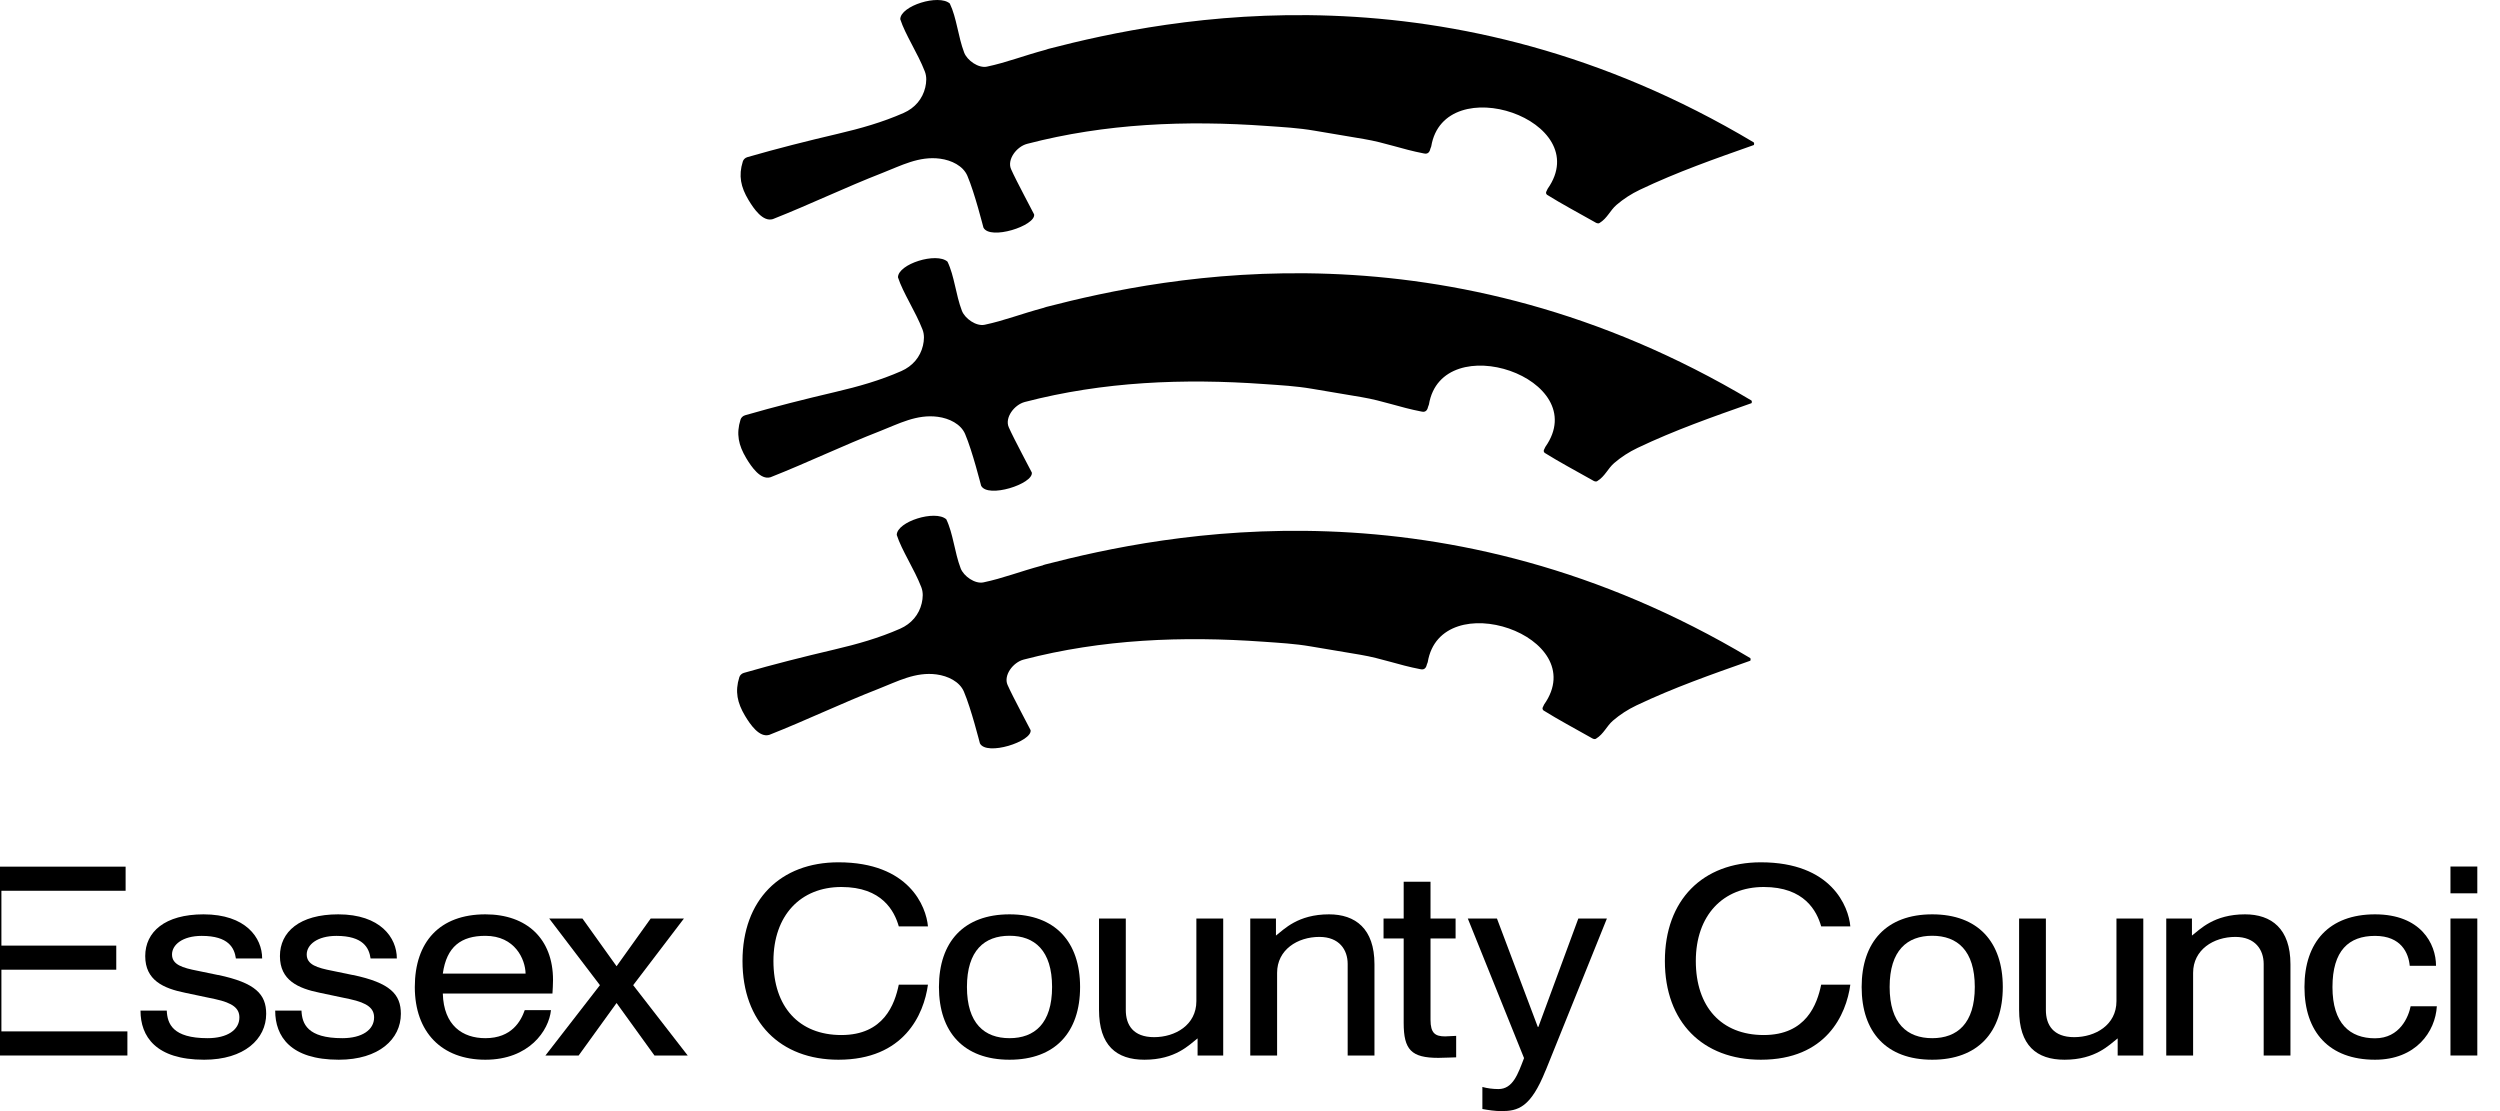 <svg xmlns="http://www.w3.org/2000/svg" fill="none" viewBox="0 0 144 64" height="64" width="144">
<g clip-path="url(#clip0_8680_1161)">
<path fill="black" d="M-1.598 49.912V60.797H7.338V59.408H0.081V55.855H6.697V54.467H0.081V51.308H7.235V49.919H-1.598V49.912Z"></path>
<path fill="black" d="M12.559 56.157C14.725 56.61 15.332 57.276 15.332 58.396C15.332 59.847 14.073 61.04 11.757 61.04C8.969 61.04 8.093 59.696 8.093 58.212H9.606C9.64 58.967 9.941 59.799 11.959 59.799C13.101 59.799 13.789 59.316 13.789 58.606C13.789 58.094 13.436 57.774 12.394 57.549L10.682 57.188C9.404 56.93 8.365 56.463 8.365 55.071C8.365 53.679 9.492 52.666 11.724 52.666C14.158 52.666 15.1 54.014 15.1 55.207H13.587C13.502 54.603 13.167 53.907 11.62 53.907C10.512 53.907 9.908 54.419 9.908 54.979C9.908 55.568 10.512 55.748 11.385 55.918L12.559 56.161V56.157Z"></path>
<path fill="black" d="M20.318 56.157C22.483 56.61 23.09 57.276 23.09 58.396C23.09 59.847 21.831 61.04 19.515 61.04C16.728 61.04 15.851 59.696 15.851 58.212H17.365C17.398 58.967 17.7 59.799 19.718 59.799C20.859 59.799 21.548 59.316 21.548 58.606C21.548 58.094 21.194 57.774 20.152 57.549L18.44 57.188C17.162 56.93 16.124 56.463 16.124 55.071C16.124 53.679 17.25 52.666 19.482 52.666C21.916 52.666 22.858 54.014 22.858 55.207H21.345C21.26 54.603 20.925 53.907 19.379 53.907C18.27 53.907 17.667 54.419 17.667 54.979C17.667 55.568 18.27 55.748 19.143 55.918L20.318 56.161V56.157Z"></path>
<path fill="black" d="M30.274 56.08C30.259 55.262 29.67 53.904 27.958 53.904C26.563 53.904 25.723 54.522 25.506 56.08H30.274ZM31.736 58.182C31.618 59.361 30.477 61.04 27.958 61.04C25.44 61.04 23.893 59.453 23.893 56.853C23.893 54.254 25.322 52.666 27.958 52.666C30.359 52.666 31.854 54.088 31.854 56.444C31.854 56.717 31.835 56.989 31.821 57.229H25.506C25.557 59.073 26.647 59.799 27.958 59.799C29.486 59.799 30.009 58.801 30.226 58.182H31.74H31.736Z"></path>
<path fill="black" d="M34.556 56.746L31.633 52.906H33.548L35.514 55.656L37.48 52.906H39.395L36.471 56.746L39.612 60.797H37.697L35.514 57.773L33.33 60.797H31.416L34.556 56.746Z"></path>
<path fill="black" d="M53.45 56.717C53.214 58.44 52.072 61.04 48.295 61.04C44.951 61.04 42.768 58.878 42.768 55.355C42.768 51.831 44.951 49.669 48.295 49.669C52.374 49.669 53.35 52.225 53.45 53.359H51.77C51.52 52.483 50.813 51.091 48.464 51.091C46.115 51.091 44.55 52.722 44.55 55.355C44.55 57.987 46.012 59.618 48.464 59.618C50.916 59.618 51.538 57.836 51.77 56.717H53.45Z"></path>
<path fill="black" d="M54.083 56.853C54.083 54.254 55.511 52.666 58.148 52.666C60.784 52.666 62.213 54.254 62.213 56.853C62.213 59.453 60.784 61.04 58.148 61.04C55.511 61.04 54.083 59.453 54.083 56.853ZM58.148 59.799C59.591 59.799 60.6 58.952 60.6 56.849C60.6 54.747 59.591 53.9 58.148 53.9C56.705 53.9 55.696 54.747 55.696 56.849C55.696 58.952 56.705 59.799 58.148 59.799Z"></path>
<path fill="black" d="M68.977 59.813C68.506 60.174 67.718 61.04 65.921 61.04C64.308 61.04 63.303 60.222 63.303 58.167V52.906H64.846V58.182C64.846 59.029 65.265 59.74 66.477 59.74C67.688 59.74 68.911 59.044 68.911 57.667V52.906H70.457V60.797H68.981V59.813H68.977Z"></path>
<path fill="black" d="M72.019 52.906H73.495V53.889C73.966 53.528 74.754 52.666 76.551 52.666C78.065 52.666 79.169 53.484 79.169 55.539V60.8H77.626V55.524C77.626 54.706 77.14 53.966 75.995 53.966C74.736 53.966 73.561 54.706 73.561 56.036V60.797H72.015V52.906H72.019Z"></path>
<path fill="black" d="M83.875 60.903C83.624 60.903 83.253 60.933 82.851 60.933C81.29 60.933 80.852 60.465 80.852 58.922V54.055H79.692V52.906H80.852V50.789H82.398V52.906H83.842V54.055H82.398V58.742C82.398 59.512 82.667 59.696 83.238 59.696C83.422 59.696 83.724 59.666 83.875 59.666V60.907V60.903Z"></path>
<path fill="black" d="M89.026 61.658C88.168 63.805 87.432 64 86.475 64C86.106 64 85.734 63.941 85.385 63.879V62.608C85.653 62.685 85.989 62.73 86.309 62.73C87.148 62.73 87.436 61.853 87.785 60.947L84.545 52.906H86.224L88.577 59.151H88.61L90.912 52.906H92.558L89.03 61.658H89.026Z"></path>
<path fill="black" d="M106.579 56.717C106.343 58.44 105.202 61.04 101.424 61.04C98.081 61.04 95.897 58.878 95.897 55.355C95.897 51.831 98.081 49.669 101.424 49.669C105.504 49.669 106.48 52.225 106.579 53.359H104.9C104.65 52.483 103.943 51.091 101.593 51.091C99.244 51.091 97.679 52.722 97.679 55.355C97.679 57.987 99.141 59.618 101.593 59.618C104.046 59.618 104.668 57.836 104.9 56.717H106.579Z"></path>
<path fill="black" d="M107.231 56.853C107.231 54.254 108.659 52.666 111.296 52.666C113.932 52.666 115.361 54.254 115.361 56.853C115.361 59.453 113.932 61.04 111.296 61.04C108.659 61.04 107.231 59.453 107.231 56.853ZM111.296 59.799C112.739 59.799 113.748 58.952 113.748 56.849C113.748 54.747 112.739 53.9 111.296 53.9C109.852 53.9 108.843 54.747 108.843 56.849C108.843 58.952 109.852 59.799 111.296 59.799Z"></path>
<path fill="black" d="M121.974 59.813C121.503 60.174 120.715 61.04 118.918 61.04C117.305 61.04 116.3 60.222 116.3 58.167V52.906H117.843V58.182C117.843 59.029 118.262 59.74 119.474 59.74C120.685 59.74 121.908 59.044 121.908 57.667V52.906H123.454V60.797H121.978V59.813H121.974Z"></path>
<path fill="black" d="M124.78 52.906H126.256V53.889C126.728 53.528 127.516 52.666 129.313 52.666C130.826 52.666 131.93 53.484 131.93 55.539V60.8H130.388V55.524C130.388 54.706 129.902 53.966 128.757 53.966C127.497 53.966 126.323 54.706 126.323 56.036V60.797H124.776V52.906H124.78Z"></path>
<path fill="black" d="M140.363 57.954C140.278 59.434 139.151 61.04 136.802 61.04C134.165 61.04 132.737 59.453 132.737 56.853C132.737 54.254 134.165 52.666 136.802 52.666C139.438 52.666 140.315 54.36 140.315 55.631H138.801C138.735 54.905 138.315 53.907 136.802 53.907C135.289 53.907 134.35 54.754 134.35 56.857C134.35 58.959 135.359 59.806 136.802 59.806C138.245 59.806 138.735 58.55 138.853 57.961H140.366L140.363 57.954Z"></path>
<path fill="black" d="M141.147 52.906H142.693V60.797H141.147V52.906ZM141.147 49.912H142.693V51.455H141.147V49.912Z"></path>
<path fill="black" d="M60.144 17.723C58.785 18.087 57.853 18.466 56.716 18.706C56.226 18.809 55.578 18.349 55.405 17.899C55.051 16.975 54.974 15.896 54.576 15.072C53.943 14.512 51.73 15.204 51.723 15.974C52.01 16.865 52.728 17.925 53.137 18.982C53.254 19.284 53.232 19.597 53.162 19.906C53.008 20.562 52.569 21.088 51.914 21.375C50.692 21.913 49.454 22.263 48.121 22.576C46.336 22.995 44.653 23.419 42.915 23.92C42.79 23.957 42.687 24.056 42.654 24.17C42.396 24.995 42.539 25.643 42.981 26.387C43.283 26.891 43.81 27.665 44.384 27.488C46.538 26.637 48.53 25.672 50.703 24.826C51.76 24.413 52.805 23.846 54.017 24.008C54.676 24.096 55.342 24.421 55.589 24.995C56.012 25.985 56.502 27.948 56.513 27.977C56.892 28.721 59.529 27.871 59.433 27.219C59.433 27.197 58.387 25.26 58.104 24.608C57.864 24.06 58.417 23.316 59.028 23.154C63.546 21.976 68.178 21.791 72.829 22.123C73.749 22.189 74.64 22.233 75.579 22.395C76.555 22.561 77.446 22.712 78.422 22.874C79.699 23.091 80.583 23.456 81.879 23.706C82.166 23.78 82.233 23.541 82.258 23.43L82.306 23.301C83.05 18.827 91.792 21.788 89.012 25.742C89.012 25.742 88.964 25.849 88.949 25.875C88.868 26.008 88.978 26.088 88.978 26.088C89.847 26.63 90.705 27.083 91.714 27.653C91.784 27.694 91.902 27.775 92.001 27.712C92.451 27.436 92.605 26.994 92.974 26.674C93.382 26.324 93.824 26.037 94.325 25.798C96.483 24.77 98.644 24.015 100.883 23.224C100.909 23.216 100.916 23.091 100.883 23.069C83.315 12.582 67.154 15.896 60.273 17.678L60.155 17.715L60.144 17.723Z"></path>
<path fill="black" d="M60.276 2.855C58.917 3.219 57.986 3.598 56.848 3.838C56.358 3.941 55.71 3.481 55.537 3.031C55.184 2.107 55.106 1.028 54.709 0.203C54.075 -0.356 51.863 0.336 51.855 1.106C52.142 1.997 52.86 3.057 53.269 4.114C53.387 4.416 53.365 4.729 53.295 5.038C53.14 5.693 52.702 6.22 52.047 6.507C50.824 7.045 49.587 7.395 48.254 7.708C46.468 8.127 44.785 8.551 43.048 9.052C42.922 9.088 42.819 9.188 42.786 9.302C42.528 10.127 42.672 10.775 43.114 11.519C43.416 12.023 43.942 12.796 44.517 12.62C46.671 11.769 48.663 10.804 50.835 9.957C51.892 9.545 52.938 8.978 54.149 9.14C54.808 9.228 55.475 9.552 55.721 10.127C56.145 11.117 56.635 13.08 56.646 13.109C57.025 13.853 59.661 13.002 59.566 12.351C59.566 12.329 58.52 10.392 58.236 9.74C57.997 9.192 58.549 8.448 59.16 8.286C63.678 7.107 68.311 6.923 72.961 7.255C73.882 7.321 74.773 7.365 75.712 7.527C76.688 7.693 77.579 7.84 78.554 8.006C79.832 8.223 80.716 8.588 82.012 8.838C82.299 8.912 82.365 8.672 82.391 8.562L82.439 8.433C83.183 3.959 91.924 6.92 89.144 10.874C89.144 10.874 89.096 10.981 89.082 11.007C89.001 11.139 89.111 11.22 89.111 11.22C89.98 11.762 90.838 12.214 91.847 12.785C91.917 12.826 92.035 12.907 92.134 12.844C92.583 12.568 92.738 12.126 93.106 11.806C93.515 11.456 93.957 11.169 94.457 10.93C96.615 9.902 98.777 9.147 101.015 8.356C101.041 8.348 101.048 8.223 101.015 8.201C83.448 -2.286 67.287 1.028 60.405 2.81L60.287 2.847L60.276 2.855Z"></path>
<path fill="black" d="M60.074 32.562C58.715 32.927 57.783 33.306 56.646 33.545C56.156 33.648 55.508 33.188 55.335 32.739C54.981 31.815 54.904 30.736 54.506 29.911C53.873 29.351 51.66 30.044 51.653 30.813C51.94 31.704 52.658 32.765 53.067 33.821C53.184 34.123 53.162 34.436 53.092 34.746C52.938 35.401 52.5 35.928 51.844 36.215C50.622 36.752 49.385 37.102 48.052 37.415C46.266 37.835 44.583 38.258 42.845 38.759C42.72 38.796 42.617 38.895 42.584 39.01C42.326 39.834 42.469 40.482 42.911 41.226C43.213 41.731 43.74 42.504 44.314 42.327C46.468 41.477 48.46 40.512 50.633 39.665C51.69 39.252 52.735 38.685 53.947 38.847C54.606 38.936 55.272 39.26 55.519 39.834C55.942 40.825 56.432 42.787 56.443 42.817C56.822 43.561 59.459 42.71 59.363 42.058C59.363 42.036 58.317 40.099 58.034 39.448C57.794 38.899 58.347 38.155 58.958 37.993C63.476 36.815 68.108 36.631 72.759 36.962C73.679 37.029 74.57 37.073 75.509 37.235C76.485 37.4 77.376 37.548 78.352 37.713C79.629 37.931 80.513 38.295 81.809 38.545C82.097 38.619 82.163 38.38 82.189 38.269L82.237 38.141C82.98 33.663 91.722 36.627 88.942 40.578C88.942 40.578 88.894 40.685 88.879 40.711C88.798 40.843 88.909 40.924 88.909 40.924C89.778 41.465 90.635 41.918 91.644 42.489C91.714 42.53 91.832 42.611 91.931 42.548C92.381 42.272 92.535 41.83 92.904 41.51C93.312 41.16 93.754 40.873 94.255 40.633C96.413 39.606 98.574 38.851 100.813 38.059C100.839 38.052 100.846 37.927 100.813 37.905C83.245 27.418 67.085 30.732 60.203 32.514L60.085 32.551L60.074 32.562Z"></path>
</g>
<defs>
<clipPath id="clip0_8680_1161">
<rect fill="white" height="64" width="144"></rect>
</clipPath>
</defs>
</svg>
